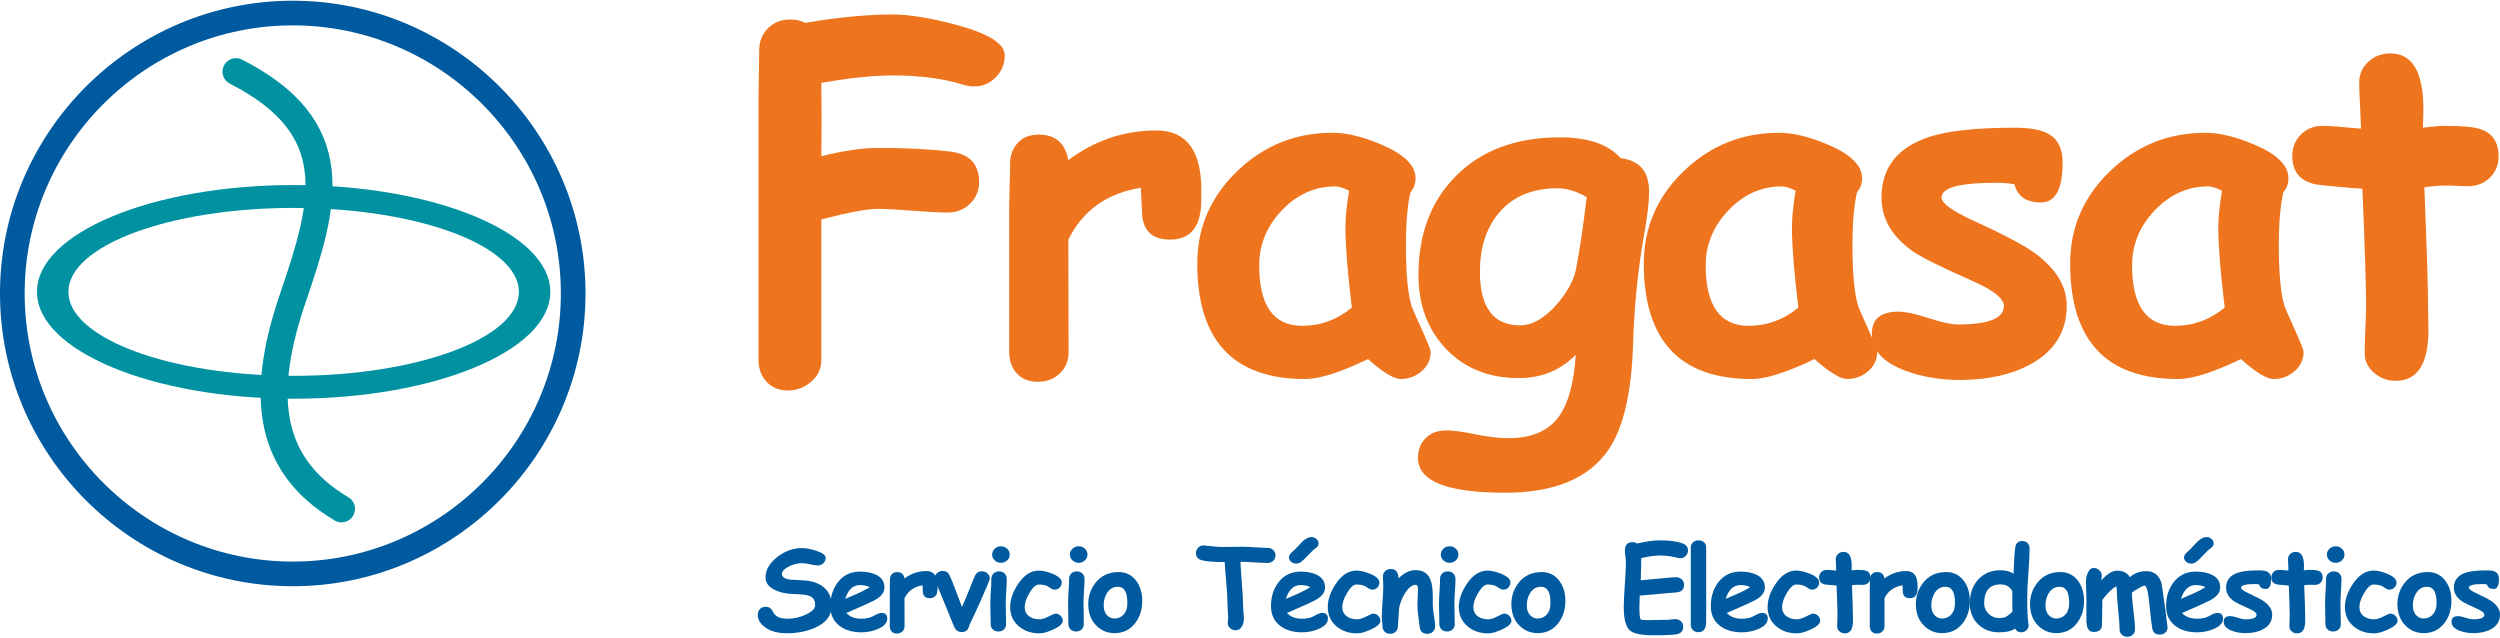 <?xml version="1.0" encoding="UTF-8"?>
<!DOCTYPE svg PUBLIC "-//W3C//DTD SVG 1.1//EN" "http://www.w3.org/Graphics/SVG/1.1/DTD/svg11.dtd">
<!-- Creator: CorelDRAW X8 -->
<svg xmlns="http://www.w3.org/2000/svg" xml:space="preserve" width="200px" height="51px" version="1.1" style="shape-rendering:geometricPrecision; text-rendering:geometricPrecision; image-rendering:optimizeQuality; fill-rule:evenodd; clip-rule:evenodd"
viewBox="0 0 86288 21954"
 xmlns:xlink="http://www.w3.org/1999/xlink">
 <defs>
  <style type="text/css">
   <![CDATA[
    .str0 {stroke:#0092A1;stroke-width:931.058;stroke-linecap:round;stroke-linejoin:round}
    .fil1 {fill:none}
    .fil2 {fill:#0092A1}
    .fil0 {fill:#005A9F}
    .fil3 {fill:#EE741D;fill-rule:nonzero}
    .fil4 {fill:#005A9F;fill-rule:nonzero}
   ]]>
  </style>
 </defs>
 <g id="Capa_x0020_1">
  <path class="fil0" d="M10104 0c5566,0 10105,4539 10105,10104 0,5566 -4539,10105 -10105,10105 -5565,0 -10104,-4539 -10104,-10105 0,-5565 4539,-10104 10104,-10104zm0 851c5097,0 9254,4157 9254,9253 0,5097 -4157,9254 -9254,9254 -5096,0 -9253,-4157 -9253,-9254 0,-5096 4157,-9253 9253,-9253z"/>
  <path class="fil1 str0" d="M8145 2448c3809,1946 3090,4520 1975,7777 -1050,3063 -1081,5691 1667,7313"/>
  <path class="fil2" d="M10135 6362c4880,0 8859,1657 8859,3687 0,2031 -3979,3688 -8859,3688 -4880,0 -8859,-1657 -8859,-3688 0,-2030 3979,-3687 8859,-3687zm0 790c4282,0 7775,1301 7775,2897 0,1596 -3493,2898 -7775,2898 -4282,0 -7774,-1302 -7774,-2898 0,-1596 3492,-2897 7774,-2897z"/>
  <path class="fil3" d="M33617 2959c-119,0 -250,-21 -393,-66 -665,-208 -1474,-314 -2429,-314 -314,0 -676,21 -1085,63 -408,43 -862,106 -1361,190 11,982 11,1826 0,2533 784,-190 1433,-285 1947,-285 958,0 1791,42 2501,126 665,82 997,433 997,1053 0,298 -105,549 -316,752 -211,200 -470,301 -774,301 -266,0 -670,-22 -1205,-64 -536,-42 -936,-63 -1203,-63 -377,0 -1026,121 -1947,364l0 4851c0,301 -119,549 -353,752 -235,201 -504,301 -807,301 -301,0 -544,-100 -729,-298 -187,-198 -279,-451 -279,-755l0 -8866c0,-201 2,-506 10,-913 8,-409 14,-712 14,-912 0,-306 100,-557 303,-760 203,-201 461,-301 770,-301 195,0 367,40 517,116 596,-103 1145,-174 1644,-221 498,-45 949,-69 1350,-69 589,0 1325,119 2216,359 1116,298 1675,649 1675,1052 0,293 -102,546 -311,757 -208,211 -459,317 -752,317z"/>
  <path id="1" class="fil3" d="M41457 7058c-45,792 -404,1187 -1071,1187 -649,0 -971,-335 -971,-1007l-40 -781c-1166,184 -1999,781 -2500,1786l7 3888c0,293 -100,538 -300,731 -201,193 -454,290 -763,290 -319,0 -564,-103 -741,-308 -163,-188 -245,-425 -245,-713l0 -5065c0,-161 5,-401 15,-717 11,-317 16,-554 16,-715 0,-288 85,-530 259,-723 171,-193 417,-290 736,-290 570,0 907,293 1016,881 912,-683 1928,-1024 3041,-1024 1031,0 1549,689 1549,2063 0,261 -3,436 -8,517z"/>
  <path id="2" class="fil3" d="M48346 13057c-237,0 -614,-229 -1129,-688 -472,227 -891,398 -1250,514 -361,116 -667,174 -921,174 -1240,0 -2171,-332 -2791,-997 -620,-665 -931,-1662 -931,-2986 0,-1243 459,-2306 1375,-3189 917,-884 2015,-1327 3292,-1327 490,0 1057,137 1701,414 778,332 1166,717 1166,1155 0,185 -58,346 -174,483 -50,203 -90,461 -116,770 -29,309 -42,670 -42,1082 0,976 68,1678 205,2108 16,44 133,311 351,794 198,440 299,691 299,751 0,272 -106,496 -314,673 -209,179 -449,269 -721,269zm-1909 -5215c0,-166 10,-356 31,-570 21,-214 53,-454 95,-715 -103,-53 -195,-89 -274,-113 -79,-24 -148,-35 -203,-35 -702,0 -1314,275 -1839,823 -525,552 -786,1185 -786,1908 0,691 124,1211 372,1559 245,348 617,522 1110,522 320,0 623,-53 908,-158 285,-106 554,-261 807,-470 -148,-1226 -221,-2144 -221,-2751z"/>
  <path id="3" class="fil3" d="M56756 8021c-219,1211 -349,2488 -391,3833 -50,1662 -330,2870 -833,3622 -676,1005 -1871,1506 -3585,1506 -2003,0 -3005,-398 -3005,-1197 0,-285 90,-515 269,-691 182,-177 419,-264 712,-264 232,0 565,45 995,134 432,90 818,135 1153,135 767,0 1332,-232 1698,-699 351,-456 557,-1182 618,-2179 -264,269 -560,469 -889,604 -330,135 -689,200 -1082,200 -1024,0 -1857,-332 -2498,-999 -641,-668 -960,-1523 -960,-2564 0,-1401 427,-2535 1282,-3401 886,-897 2086,-1345 3595,-1345 486,0 903,58 1253,177 349,118 633,300 850,540 654,80 981,465 981,1161 0,343 -55,821 -163,1427zm-3000 -1548c-870,0 -1546,285 -2028,857 -433,522 -649,1198 -649,2026 0,615 116,1076 348,1385 229,309 578,464 1039,464 422,0 847,-245 1274,-733 401,-464 631,-923 686,-1377 98,-496 211,-1266 341,-2314 -175,-102 -349,-179 -518,-232 -168,-50 -335,-76 -493,-76z"/>
  <path id="4" class="fil3" d="M63759 13057c-238,0 -615,-229 -1130,-688 -472,227 -891,398 -1250,514 -361,116 -667,174 -921,174 -1239,0 -2171,-332 -2790,-997 -620,-665 -932,-1662 -932,-2986 0,-1243 459,-2306 1375,-3189 918,-884 2015,-1327 3292,-1327 490,0 1058,137 1701,414 779,332 1166,717 1166,1155 0,185 -58,346 -174,483 -50,203 -89,461 -116,770 -29,309 -42,670 -42,1082 0,976 69,1678 206,2108 16,44 132,311 351,794 197,440 298,691 298,751 0,272 -106,496 -314,673 -209,179 -449,269 -720,269zm-1910 -5215c0,-166 10,-356 31,-570 22,-214 53,-454 95,-715 -102,-53 -195,-89 -274,-113 -79,-24 -148,-35 -203,-35 -702,0 -1314,275 -1839,823 -525,552 -786,1185 -786,1908 0,691 124,1211 372,1559 245,348 617,522 1111,522 319,0 622,-53 907,-158 285,-106 554,-261 807,-470 -147,-1226 -221,-2144 -221,-2751z"/>
  <path id="5" class="fil3" d="M70445 6963c-506,0 -812,-208 -915,-628 -208,-34 -420,-52 -638,-52 -1254,0 -1879,169 -1879,509 0,200 375,470 1124,810 1021,469 1712,833 2074,1095 749,540 1123,1150 1123,1830 0,884 -411,1557 -1237,2013 -665,367 -1483,549 -2451,549 -686,0 -1311,-106 -1878,-317 -773,-287 -1161,-712 -1161,-1271 0,-515 306,-770 921,-770 235,0 578,73 1026,221 449,148 794,222 1037,222 1045,0 1570,-211 1575,-634 0,-261 -364,-551 -1092,-870 -1063,-470 -1744,-807 -2042,-1013 -728,-509 -1092,-1132 -1092,-1863 0,-1036 551,-1733 1651,-2094 644,-211 1625,-317 2944,-317 515,0 897,66 1145,201 340,179 512,512 512,994 0,924 -248,1385 -747,1385z"/>
  <path id="6" class="fil3" d="M78475 13057c-238,0 -615,-229 -1130,-688 -472,227 -891,398 -1250,514 -361,116 -667,174 -921,174 -1239,0 -2171,-332 -2791,-997 -619,-665 -931,-1662 -931,-2986 0,-1243 459,-2306 1375,-3189 918,-884 2015,-1327 3292,-1327 490,0 1058,137 1701,414 779,332 1166,717 1166,1155 0,185 -58,346 -174,483 -50,203 -89,461 -116,770 -29,309 -42,670 -42,1082 0,976 69,1678 206,2108 16,44 132,311 351,794 197,440 298,691 298,751 0,272 -106,496 -314,673 -209,179 -449,269 -720,269zm-1910 -5215c0,-166 10,-356 31,-570 22,-214 53,-454 95,-715 -103,-53 -195,-89 -274,-113 -79,-24 -148,-35 -203,-35 -702,0 -1314,275 -1839,823 -525,552 -786,1185 -786,1908 0,691 124,1211 372,1559 245,348 617,522 1111,522 319,0 622,-53 907,-158 285,-106 554,-261 807,-470 -148,-1226 -221,-2144 -221,-2751z"/>
  <path id="7" class="fil3" d="M85174 6402c-108,0 -234,-3 -382,-11 -148,-8 -274,-11 -383,-11 -211,0 -456,19 -733,61 84,2081 129,3443 129,4081 0,69 0,193 5,375 6,184 9,332 9,445 0,1185 -375,1778 -1124,1778 -283,0 -528,-87 -736,-263 -227,-185 -341,-417 -341,-694 0,-188 8,-465 24,-836 16,-370 24,-649 24,-834 0,-625 -42,-1960 -127,-4005 -319,-15 -804,-58 -1451,-126 -646,-71 -970,-406 -970,-1005 0,-288 97,-533 295,-734 195,-203 449,-303 760,-303 192,0 630,32 1319,95 -6,-166 -16,-438 -35,-820 -18,-333 -29,-589 -29,-768 0,-290 106,-530 317,-720 208,-193 464,-288 760,-288 759,0 1139,644 1139,1929l-16 635c320,-42 581,-63 781,-63 591,0 998,40 1214,116 411,143 617,457 617,939 0,296 -100,538 -301,734 -200,195 -456,293 -765,293z"/>
  <path class="fil4" d="M27159 21832c-325,0 -581,-73 -768,-217 -158,-121 -237,-259 -237,-417 0,-81 25,-148 73,-201 49,-53 116,-79 202,-79 115,0 199,59 253,177 73,158 238,236 495,236 220,0 433,-47 638,-144 214,-99 321,-208 321,-326 0,-161 -67,-268 -200,-319 -94,-37 -284,-59 -570,-65 -221,-6 -419,-47 -595,-126 -237,-106 -353,-258 -349,-457 4,-251 137,-480 399,-688 263,-209 552,-313 869,-313 125,0 280,29 464,87 229,71 344,155 344,248 0,67 -23,126 -69,177 -51,58 -117,87 -197,87 -61,0 -151,-13 -270,-40 -120,-26 -210,-39 -272,-39 -165,1 -322,41 -470,119 -154,81 -231,167 -231,261 0,49 24,89 71,121 46,31 117,54 210,67 164,9 327,18 490,27 284,21 509,102 675,240 181,154 272,366 272,638 0,330 -188,581 -565,751 -287,130 -614,195 -983,195z"/>
  <path id="1" class="fil4" d="M29734 21800c-306,0 -557,-73 -751,-219 -216,-161 -323,-389 -323,-682 0,-324 85,-598 255,-822 190,-248 445,-373 767,-373 222,0 408,37 554,108 194,95 291,242 291,442 0,141 -79,266 -237,375 -71,50 -215,123 -432,219l-647 286c62,66 136,115 223,148 87,33 187,49 300,49 171,0 317,-35 436,-106 106,-63 191,-95 256,-95 133,0 199,65 199,195 0,147 -107,267 -321,360 -179,76 -370,115 -570,115zm-52 -1631c-120,0 -222,40 -306,119 -85,80 -153,199 -204,358 145,-63 289,-125 433,-187 173,-78 311,-150 414,-217 -86,-48 -199,-73 -337,-73z"/>
  <path id="2" class="fil4" d="M32359 20327c-11,197 -100,295 -267,295 -161,0 -241,-83 -241,-250l-10 -195c-290,46 -498,195 -622,445l2 967c0,73 -25,134 -75,182 -50,48 -113,72 -190,72 -80,0 -141,-25 -184,-76 -41,-47 -61,-106 -61,-178l0 -1260c0,-40 1,-100 3,-179 3,-79 4,-138 4,-178 0,-71 21,-132 65,-180 42,-48 103,-72 183,-72 142,0 226,73 253,220 227,-171 480,-255 757,-255 256,0 385,171 385,513 0,65 -1,109 -2,129z"/>
  <path id="3" class="fil4" d="M33449 21572c-7,65 -33,118 -79,159 -46,41 -103,61 -171,61 -129,0 -220,-67 -274,-200 -139,-347 -351,-865 -637,-1553 -17,-38 -25,-75 -25,-109 0,-70 28,-129 84,-177 56,-48 120,-72 191,-72 110,0 190,50 237,152 73,156 216,519 427,1091 68,-145 161,-367 280,-663 36,-99 92,-237 168,-414 52,-103 132,-154 237,-154 72,0 136,23 191,71 56,47 84,107 84,177 0,46 -104,300 -311,763 -170,377 -304,667 -402,868z"/>
  <path id="4" class="fil4" d="M34549 19401c-83,0 -154,-28 -214,-83 -61,-55 -91,-123 -91,-202 0,-80 30,-148 91,-203 60,-56 131,-83 214,-83 82,0 153,27 213,83 59,55 89,123 89,203 0,79 -30,147 -89,202 -60,55 -131,83 -213,83zm164 1410c0,74 2,191 6,353 4,161 6,279 6,353 0,74 -25,135 -75,183 -51,48 -114,72 -191,72 -77,0 -141,-24 -191,-72 -50,-48 -75,-109 -75,-183 0,-74 -2,-192 -6,-353 -4,-162 -6,-279 -6,-353 0,-114 6,-257 18,-429 12,-172 18,-315 18,-429 0,-75 25,-136 74,-184 51,-48 115,-73 192,-73 76,0 140,25 191,73 49,48 75,109 75,184 0,114 -6,257 -18,429 -12,172 -18,315 -18,429z"/>
  <path id="5" class="fil4" d="M35878 21836c-282,0 -519,-80 -710,-241 -201,-169 -302,-392 -302,-669 0,-256 91,-520 271,-791 206,-311 445,-466 717,-466 133,0 289,36 468,108 217,88 325,189 325,304 0,63 -22,118 -66,167 -46,53 -105,79 -178,79 -55,0 -122,-30 -200,-89 -77,-59 -194,-88 -349,-88 -99,0 -206,96 -322,290 -110,187 -165,349 -165,484 0,135 48,241 146,317 92,73 214,110 365,110 86,0 191,-33 316,-98 124,-66 203,-99 236,-99 70,0 129,25 178,76 49,50 74,107 74,171 0,100 -109,201 -327,301 -195,89 -353,134 -477,134z"/>
  <path id="6" class="fil4" d="M37232 19401c-82,0 -153,-28 -214,-83 -60,-55 -90,-123 -90,-202 0,-80 30,-148 90,-203 61,-56 132,-83 214,-83 83,0 153,27 213,83 60,55 89,123 89,203 0,79 -29,147 -89,202 -60,55 -130,83 -213,83zm165 1410c0,74 1,191 6,353 3,161 5,279 5,353 0,74 -25,135 -74,183 -51,48 -115,72 -191,72 -77,0 -141,-24 -192,-72 -49,-48 -74,-109 -74,-183 0,-74 -2,-192 -6,-353 -4,-162 -6,-279 -6,-353 0,-114 6,-257 17,-429 12,-172 18,-315 18,-429 0,-75 25,-136 75,-184 51,-48 114,-73 191,-73 77,0 141,25 191,73 50,48 75,109 75,184 0,114 -6,257 -18,429 -11,172 -17,315 -17,429z"/>
  <path id="7" class="fil4" d="M38468 21828c-237,0 -441,-82 -612,-244 -187,-178 -285,-417 -294,-714 -10,-283 69,-536 233,-758 195,-261 466,-392 814,-392 257,0 461,103 612,308 136,185 204,413 204,686 0,298 -80,552 -239,762 -178,234 -418,352 -718,352zm115 -1600c-158,-1 -283,71 -374,216 -77,122 -115,264 -115,427 0,154 43,272 131,354 69,66 150,99 243,99 111,0 209,-39 291,-114 94,-89 143,-209 150,-360 16,-413 -92,-620 -326,-622z"/>
  <path id="8" class="fil4" d="M43752 19405c-100,0 -256,-6 -468,-20 -205,-14 -361,-21 -469,-19 5,146 22,407 51,781 27,331 40,593 40,785 0,44 5,109 14,194 8,87 13,152 13,196 0,95 -20,182 -59,259 -52,99 -127,148 -225,148 -70,0 -131,-22 -185,-67 -60,-50 -90,-113 -90,-189 0,-17 2,-45 8,-81 5,-37 8,-65 8,-84 0,-59 -4,-149 -13,-267 -8,-120 -12,-210 -12,-270 0,-172 -14,-405 -40,-699 -31,-337 -48,-570 -54,-699l-100 0c-285,0 -512,-19 -679,-59 -142,-34 -213,-118 -213,-251 0,-65 23,-124 69,-176 54,-63 124,-91 212,-85 44,3 147,13 306,31 126,13 229,21 307,21 79,0 196,-2 352,-4 155,-3 272,-4 350,-4 98,0 245,6 440,19 195,13 340,20 438,20 77,0 141,25 193,75 52,50 78,111 78,184 0,73 -26,135 -78,186 -52,50 -117,75 -194,75z"/>
  <path id="9" class="fil4" d="M44943 21800c-306,0 -557,-73 -751,-219 -216,-161 -323,-389 -323,-682 0,-324 85,-598 255,-822 190,-248 445,-373 767,-373 222,0 407,37 554,108 194,95 291,242 291,442 0,141 -79,266 -237,375 -71,50 -215,123 -432,219l-647 286c62,66 136,115 222,148 88,33 188,49 301,49 171,0 317,-35 435,-106 107,-63 192,-95 257,-95 133,0 199,65 199,195 0,147 -107,267 -321,360 -179,76 -370,115 -570,115zm-52 -1631c-120,0 -222,40 -306,119 -85,80 -153,199 -204,358 145,-63 289,-125 433,-187 173,-78 311,-150 413,-217 -85,-48 -198,-73 -336,-73zm517 -1271c-68,46 -153,125 -253,235 -105,115 -189,195 -251,240 -49,37 -105,56 -165,56 -68,0 -127,-22 -177,-65 -50,-44 -75,-95 -75,-152 0,-48 27,-100 81,-156 48,-44 94,-87 140,-130 137,-150 219,-236 243,-258 117,-105 220,-157 310,-157 68,0 127,22 176,67 49,45 74,96 74,151 0,66 -34,122 -103,169z"/>
  <path id="10" class="fil4" d="M46841 21836c-282,0 -519,-80 -710,-241 -202,-169 -302,-392 -302,-669 0,-256 90,-520 271,-791 205,-311 444,-466 716,-466 134,0 290,36 468,108 217,88 325,189 325,304 0,63 -21,118 -65,167 -46,53 -106,79 -179,79 -55,0 -122,-30 -199,-89 -78,-59 -195,-88 -350,-88 -99,0 -206,96 -321,290 -111,187 -166,349 -166,484 0,135 49,241 147,317 91,73 213,110 365,110 86,0 191,-33 315,-98 125,-66 203,-99 237,-99 69,0 128,25 178,76 49,50 74,107 74,171 0,100 -109,201 -327,301 -195,89 -354,134 -477,134z"/>
  <path id="11" class="fil4" d="M49265 21851c-158,0 -246,-77 -264,-233 -17,-132 -34,-264 -51,-398 -19,-141 -28,-274 -28,-398 0,-33 2,-91 7,-171 4,-81 6,-138 6,-172 0,-9 1,-32 4,-68 2,-37 3,-67 3,-90 0,-106 -26,-160 -76,-160 -109,0 -216,71 -321,213 -105,141 -187,320 -246,537 -2,43 -8,101 -16,173 -7,60 -11,117 -11,174 0,37 -4,92 -12,167 -7,74 -11,129 -11,166 0,75 -26,137 -76,186 -51,49 -115,74 -192,74 -76,0 -140,-24 -190,-73 -50,-49 -75,-111 -75,-185 0,-37 -4,-92 -11,-166 -8,-73 -12,-129 -12,-165 0,-126 9,-300 26,-523 17,-224 25,-398 25,-524 0,-39 -2,-98 -5,-175 -4,-78 -6,-135 -6,-173 0,-73 25,-134 77,-182 52,-48 116,-71 192,-71 167,0 257,100 268,301l2 21c187,-188 383,-283 590,-283 241,0 408,101 500,304 61,136 92,340 92,611l0 136c-1,59 -2,101 -2,125 0,101 14,229 41,387 27,158 40,286 40,385 0,72 -26,131 -77,179 -52,48 -115,71 -191,71z"/>
  <path id="12" class="fil4" d="M50035 19401c-83,0 -154,-28 -214,-83 -61,-55 -91,-123 -91,-202 0,-80 30,-148 91,-203 60,-56 131,-83 214,-83 82,0 153,27 213,83 59,55 89,123 89,203 0,79 -30,147 -89,202 -60,55 -131,83 -213,83zm164 1410c0,74 2,191 6,353 4,161 6,279 6,353 0,74 -25,135 -75,183 -51,48 -114,72 -191,72 -77,0 -141,-24 -191,-72 -50,-48 -75,-109 -75,-183 0,-74 -2,-192 -6,-353 -4,-162 -6,-279 -6,-353 0,-114 6,-257 18,-429 12,-172 18,-315 18,-429 0,-75 25,-136 75,-184 50,-48 114,-73 191,-73 76,0 140,25 191,73 50,48 75,109 75,184 0,114 -6,257 -18,429 -12,172 -18,315 -18,429z"/>
  <path id="13" class="fil4" d="M51364 21836c-282,0 -518,-80 -710,-241 -201,-169 -302,-392 -302,-669 0,-256 91,-520 272,-791 205,-311 444,-466 716,-466 133,0 289,36 468,108 217,88 325,189 325,304 0,63 -22,118 -66,167 -46,53 -105,79 -178,79 -55,0 -122,-30 -200,-89 -77,-59 -194,-88 -349,-88 -99,0 -206,96 -322,290 -110,187 -165,349 -165,484 0,135 48,241 146,317 92,73 214,110 365,110 86,0 191,-33 316,-98 124,-66 203,-99 236,-99 70,0 129,25 178,76 49,50 75,107 75,171 0,100 -110,201 -328,301 -195,89 -353,134 -477,134z"/>
  <path id="14" class="fil4" d="M53072 21828c-237,0 -441,-82 -612,-244 -187,-178 -285,-417 -294,-714 -10,-283 69,-536 233,-758 195,-261 466,-392 814,-392 256,0 461,103 612,308 136,185 204,413 204,686 0,298 -80,552 -239,762 -178,234 -418,352 -718,352zm115 -1600c-158,-1 -283,71 -374,216 -77,122 -115,264 -115,427 0,154 43,272 131,354 69,66 150,99 243,99 111,0 209,-39 291,-114 93,-89 143,-209 150,-360 16,-413 -92,-620 -326,-622z"/>
  <path id="15" class="fil4" d="M57996 19244c-26,0 -53,-4 -81,-12 -207,-55 -409,-83 -606,-83 -96,0 -199,7 -310,22 -111,16 -227,38 -352,69 0,171 -5,426 -16,764 72,-5 322,-28 752,-70 245,-25 400,-37 466,-37 75,0 141,25 194,73 54,48 81,112 81,191 0,153 -81,240 -244,260 -103,8 -256,20 -460,38 -183,20 -457,44 -824,73 -8,163 -12,293 -12,393 0,251 14,394 43,429 15,16 95,25 243,25 79,0 200,-2 360,-6 161,-4 280,-6 360,-6 26,0 63,-4 114,-12 50,-7 87,-11 111,-11 75,0 138,21 191,64 60,47 90,114 90,200 0,144 -74,230 -225,258 -128,24 -394,37 -799,37 -418,0 -691,-57 -818,-170 -140,-124 -210,-394 -210,-807 0,-172 13,-430 37,-775 26,-344 38,-601 38,-772 0,-46 -6,-112 -18,-199 -12,-88 -18,-154 -18,-200 0,-195 90,-292 270,-292 55,0 107,16 155,48 149,-37 290,-65 424,-83 134,-19 260,-28 379,-28 322,0 581,37 774,110 118,45 177,126 177,244 0,66 -23,125 -70,176 -51,59 -116,89 -196,89z"/>
  <path id="16" class="fil4" d="M58889 21431c0,243 -89,365 -266,365 -77,0 -141,-24 -191,-73 -50,-49 -75,-111 -75,-189l0 -2661c0,-74 27,-135 81,-182 51,-44 114,-66 191,-66 75,0 138,23 186,68 49,46 74,106 74,180l0 2558z"/>
  <path id="17" class="fil4" d="M60123 21800c-306,0 -557,-73 -751,-219 -216,-161 -323,-389 -323,-682 0,-324 85,-598 255,-822 190,-248 445,-373 767,-373 222,0 408,37 555,108 193,95 290,242 290,442 0,141 -79,266 -236,375 -72,50 -216,123 -433,219l-647 286c62,66 136,115 223,148 87,33 187,49 300,49 171,0 317,-35 436,-106 106,-63 191,-95 256,-95 133,0 199,65 199,195 0,147 -107,267 -321,360 -179,76 -369,115 -570,115zm-52 -1631c-119,0 -221,40 -306,119 -85,80 -153,199 -204,358 145,-63 289,-125 433,-187 173,-78 311,-150 414,-217 -86,-48 -199,-73 -337,-73z"/>
  <path id="18" class="fil4" d="M62021 21836c-282,0 -519,-80 -710,-241 -202,-169 -302,-392 -302,-669 0,-256 91,-520 271,-791 206,-311 445,-466 716,-466 134,0 290,36 469,108 216,88 325,189 325,304 0,63 -22,118 -66,167 -46,53 -106,79 -179,79 -55,0 -122,-30 -199,-89 -78,-59 -195,-88 -350,-88 -99,0 -206,96 -321,290 -111,187 -166,349 -166,484 0,135 49,241 147,317 92,73 214,110 365,110 86,0 191,-33 316,-98 124,-66 202,-99 236,-99 69,0 128,25 178,76 49,50 74,107 74,171 0,100 -109,201 -327,301 -195,89 -354,134 -477,134z"/>
  <path id="19" class="fil4" d="M64294 20163c-27,0 -58,0 -95,-2 -37,-2 -68,-3 -95,-3 -53,0 -114,5 -183,15 21,518 32,857 32,1016 0,17 0,48 2,93 1,46 2,83 2,111 0,295 -93,443 -280,443 -70,0 -131,-22 -183,-66 -57,-46 -85,-104 -85,-173 0,-46 2,-115 6,-208 4,-92 6,-161 6,-207 0,-156 -11,-488 -32,-997 -79,-4 -200,-15 -361,-31 -161,-18 -241,-101 -241,-251 0,-71 24,-132 73,-182 49,-51 112,-76 189,-76 48,0 157,8 329,24 -2,-41 -4,-109 -9,-204 -4,-83 -7,-147 -7,-191 0,-72 26,-132 79,-179 51,-48 115,-72 189,-72 189,0 283,160 283,480l-4 158c80,-10 145,-16 195,-16 147,0 248,10 302,29 102,36 153,114 153,234 0,74 -24,134 -74,182 -50,49 -114,73 -191,73z"/>
  <path id="20" class="fil4" d="M66184 20327c-12,197 -101,295 -267,295 -162,0 -242,-83 -242,-250l-10 -195c-290,46 -497,195 -622,445l2 967c0,73 -25,134 -75,182 -50,48 -113,72 -189,72 -80,0 -141,-25 -185,-76 -41,-47 -61,-106 -61,-178l0 -1260c0,-40 1,-100 4,-179 3,-79 4,-138 4,-178 0,-71 21,-132 64,-180 43,-48 104,-72 183,-72 142,0 226,73 253,220 227,-171 480,-255 757,-255 257,0 385,171 385,513 0,65 0,109 -1,129z"/>
  <path id="21" class="fil4" d="M67034 21828c-238,0 -442,-82 -612,-244 -188,-178 -286,-417 -295,-714 -9,-283 69,-536 233,-758 195,-261 466,-392 814,-392 257,0 461,103 612,308 136,185 204,413 204,686 0,298 -79,552 -239,762 -178,234 -417,352 -717,352zm114 -1600c-158,-1 -282,71 -374,216 -77,122 -115,264 -115,427 0,154 44,272 131,354 69,66 150,99 243,99 112,0 209,-39 291,-114 94,-89 144,-209 150,-360 17,-413 -92,-620 -326,-622z"/>
  <path id="22" class="fil4" d="M69497 19780c16,-437 36,-738 59,-905 22,-151 104,-226 247,-226 75,0 135,24 181,73 45,50 68,110 68,181 0,188 -14,467 -41,838 -28,372 -41,651 -41,839 0,457 13,764 42,919 3,21 5,40 5,57 0,71 -26,129 -77,175 -51,46 -110,69 -178,69 -95,0 -165,-42 -211,-127 -87,53 -177,87 -271,103 -93,16 -190,24 -289,24 -287,0 -524,-92 -713,-275 -193,-187 -290,-425 -290,-715 0,-345 97,-623 292,-835 195,-212 449,-318 763,-318 97,0 182,11 257,31 77,20 142,51 197,92zm-40 606c-42,-81 -97,-141 -164,-181 -68,-40 -148,-59 -241,-59 -189,0 -331,55 -426,164 -94,110 -142,274 -142,494 0,138 52,257 153,355 103,99 222,149 357,149 98,0 173,-12 224,-35 35,-15 93,-57 176,-123 22,-18 43,-38 63,-60 -2,-61 -2,-296 0,-704z"/>
  <path id="23" class="fil4" d="M70974 21828c-237,0 -441,-82 -612,-244 -187,-178 -285,-417 -294,-714 -10,-283 69,-536 233,-758 195,-261 466,-392 814,-392 257,0 461,103 612,308 136,185 204,413 204,686 0,298 -80,552 -239,762 -178,234 -418,352 -718,352zm115 -1600c-158,-1 -283,71 -374,216 -77,122 -115,264 -115,427 0,154 44,272 131,354 69,66 150,99 243,99 111,0 209,-39 291,-114 94,-89 143,-209 150,-360 16,-413 -92,-620 -326,-622z"/>
  <path id="24" class="fil4" d="M72528 20010c193,-225 377,-337 550,-337 197,0 343,74 435,223 78,-69 164,-121 259,-155 95,-35 198,-52 308,-52 251,0 422,125 512,375 18,51 45,225 83,522 35,208 81,555 138,1041 5,73 -20,133 -75,180 -55,48 -120,72 -194,72 -147,0 -234,-73 -259,-220 -23,-133 -47,-320 -71,-561 -26,-266 -47,-453 -63,-564 -35,-230 -79,-345 -134,-345 -29,0 -97,29 -202,89 -106,59 -183,110 -231,153 0,146 17,358 52,633 36,282 54,493 54,633 0,74 -25,135 -75,183 -51,50 -114,74 -191,74 -77,0 -141,-24 -191,-73 -50,-49 -75,-110 -75,-183 0,-147 -16,-362 -47,-647 -30,-284 -46,-500 -46,-646 0,-82 -7,-148 -21,-196 -149,86 -298,229 -448,429 -7,9 -18,22 -33,40 -5,259 -8,462 -8,610 0,36 -1,85 -4,145 -2,61 -3,106 -3,136 0,69 -28,123 -85,163 -51,38 -115,56 -190,56 -109,0 -183,-47 -221,-142 -27,-64 -40,-166 -40,-306l0 -715c0,-64 -3,-158 -8,-282 -5,-124 -8,-218 -8,-282 0,-114 20,-217 62,-309 49,-116 120,-173 210,-173 72,0 136,27 193,82 56,55 84,116 84,183 0,-27 -6,29 -17,166z"/>
  <path id="25" class="fil4" d="M75837 21800c-306,0 -557,-73 -751,-219 -215,-161 -323,-389 -323,-682 0,-324 85,-598 256,-822 189,-248 445,-373 766,-373 223,0 408,37 555,108 194,95 290,242 290,442 0,141 -78,266 -236,375 -72,50 -215,123 -432,219l-647 286c61,66 136,115 222,148 88,33 187,49 300,49 172,0 317,-35 436,-106 107,-63 192,-95 256,-95 134,0 200,65 200,195 0,147 -107,267 -321,360 -179,76 -370,115 -571,115zm-52 -1631c-119,0 -221,40 -306,119 -84,80 -153,199 -204,358 145,-63 290,-125 433,-187 174,-78 312,-150 414,-217 -86,-48 -198,-73 -337,-73zm518 -1271c-69,46 -153,125 -253,235 -106,115 -189,195 -251,240 -50,37 -105,56 -165,56 -68,0 -127,-22 -178,-65 -50,-44 -74,-95 -74,-152 0,-48 27,-100 80,-156 48,-44 95,-87 141,-130 137,-150 218,-236 243,-258 117,-105 220,-157 310,-157 67,0 126,22 176,67 49,45 74,96 74,151 0,66 -34,122 -103,169z"/>
  <path id="26" class="fil4" d="M78204 20303c-126,0 -202,-52 -228,-156 -52,-9 -104,-13 -159,-13 -312,0 -467,42 -467,127 0,49 93,116 279,201 254,117 427,208 516,273 187,134 280,286 280,455 0,220 -102,388 -308,501 -165,91 -369,137 -610,137 -171,0 -326,-27 -467,-79 -192,-72 -289,-177 -289,-316 0,-129 76,-192 229,-192 59,0 144,18 255,55 112,37 198,55 259,55 260,0 390,-53 392,-157 0,-66 -91,-138 -272,-217 -265,-117 -434,-201 -509,-252 -181,-127 -271,-282 -271,-464 0,-258 137,-431 411,-521 160,-53 404,-79 732,-79 128,0 224,17 285,50 85,45 128,127 128,247 0,230 -62,345 -186,345z"/>
  <path id="27" class="fil4" d="M79903 20163c-27,0 -59,0 -95,-2 -37,-2 -69,-3 -95,-3 -53,0 -114,5 -183,15 21,518 32,857 32,1016 0,17 0,48 1,93 2,46 2,83 2,111 0,295 -93,443 -279,443 -71,0 -132,-22 -184,-66 -56,-46 -84,-104 -84,-173 0,-46 2,-115 6,-208 4,-92 6,-161 6,-207 0,-156 -11,-488 -32,-997 -79,-4 -200,-15 -361,-31 -161,-18 -242,-101 -242,-251 0,-71 25,-132 74,-182 48,-51 111,-76 189,-76 48,0 157,8 328,24 -1,-41 -4,-109 -8,-204 -5,-83 -8,-147 -8,-191 0,-72 27,-132 79,-179 52,-48 116,-72 190,-72 188,0 283,160 283,480l-4 158c79,-10 145,-16 195,-16 146,0 248,10 301,29 103,36 154,114 154,234 0,74 -25,134 -75,182 -50,49 -113,73 -190,73z"/>
  <path id="28" class="fil4" d="M80618 19401c-83,0 -154,-28 -214,-83 -61,-55 -91,-123 -91,-202 0,-80 30,-148 91,-203 60,-56 131,-83 214,-83 82,0 153,27 212,83 60,55 90,123 90,203 0,79 -30,147 -90,202 -59,55 -130,83 -212,83zm164 1410c0,74 2,191 6,353 4,161 6,279 6,353 0,74 -25,135 -75,183 -51,48 -115,72 -191,72 -77,0 -141,-24 -191,-72 -50,-48 -75,-109 -75,-183 0,-74 -2,-192 -6,-353 -4,-162 -6,-279 -6,-353 0,-114 6,-257 18,-429 11,-172 17,-315 17,-429 0,-75 25,-136 75,-184 51,-48 114,-73 191,-73 77,0 141,25 191,73 50,48 75,109 75,184 0,114 -6,257 -18,429 -11,172 -17,315 -17,429z"/>
  <path id="29" class="fil4" d="M81947 21836c-282,0 -519,-80 -710,-241 -201,-169 -302,-392 -302,-669 0,-256 91,-520 271,-791 206,-311 445,-466 717,-466 133,0 289,36 468,108 216,88 325,189 325,304 0,63 -22,118 -66,167 -46,53 -106,79 -179,79 -55,0 -122,-30 -199,-89 -78,-59 -194,-88 -349,-88 -100,0 -207,96 -322,290 -110,187 -166,349 -166,484 0,135 49,241 147,317 92,73 214,110 365,110 86,0 191,-33 316,-98 124,-66 202,-99 236,-99 70,0 129,25 178,76 49,50 74,107 74,171 0,100 -109,201 -327,301 -195,89 -354,134 -477,134z"/>
  <path id="30" class="fil4" d="M83655 21828c-238,0 -441,-82 -612,-244 -188,-178 -285,-417 -295,-714 -9,-283 69,-536 233,-758 195,-261 467,-392 815,-392 256,0 461,103 612,308 135,185 204,413 204,686 0,298 -80,552 -239,762 -178,234 -418,352 -718,352zm115 -1600c-158,-1 -283,71 -374,216 -77,122 -116,264 -116,427 0,154 44,272 131,354 69,66 151,99 243,99 112,0 209,-39 291,-114 94,-89 144,-209 151,-360 16,-413 -92,-620 -326,-622z"/>
  <path id="31" class="fil4" d="M86066 20303c-126,0 -202,-52 -227,-156 -52,-9 -105,-13 -159,-13 -312,0 -468,42 -468,127 0,49 93,116 280,201 254,117 426,208 516,273 186,134 280,286 280,455 0,220 -103,388 -308,501 -166,91 -369,137 -610,137 -171,0 -327,-27 -468,-79 -192,-72 -288,-177 -288,-316 0,-129 76,-192 229,-192 58,0 143,18 255,55 112,37 198,55 258,55 260,0 391,-53 392,-157 0,-66 -91,-138 -272,-217 -264,-117 -434,-201 -508,-252 -181,-127 -272,-282 -272,-464 0,-258 137,-431 411,-521 160,-53 405,-79 733,-79 128,0 223,17 285,50 85,45 127,127 127,247 0,230 -62,345 -186,345z"/>
 </g>
</svg>
